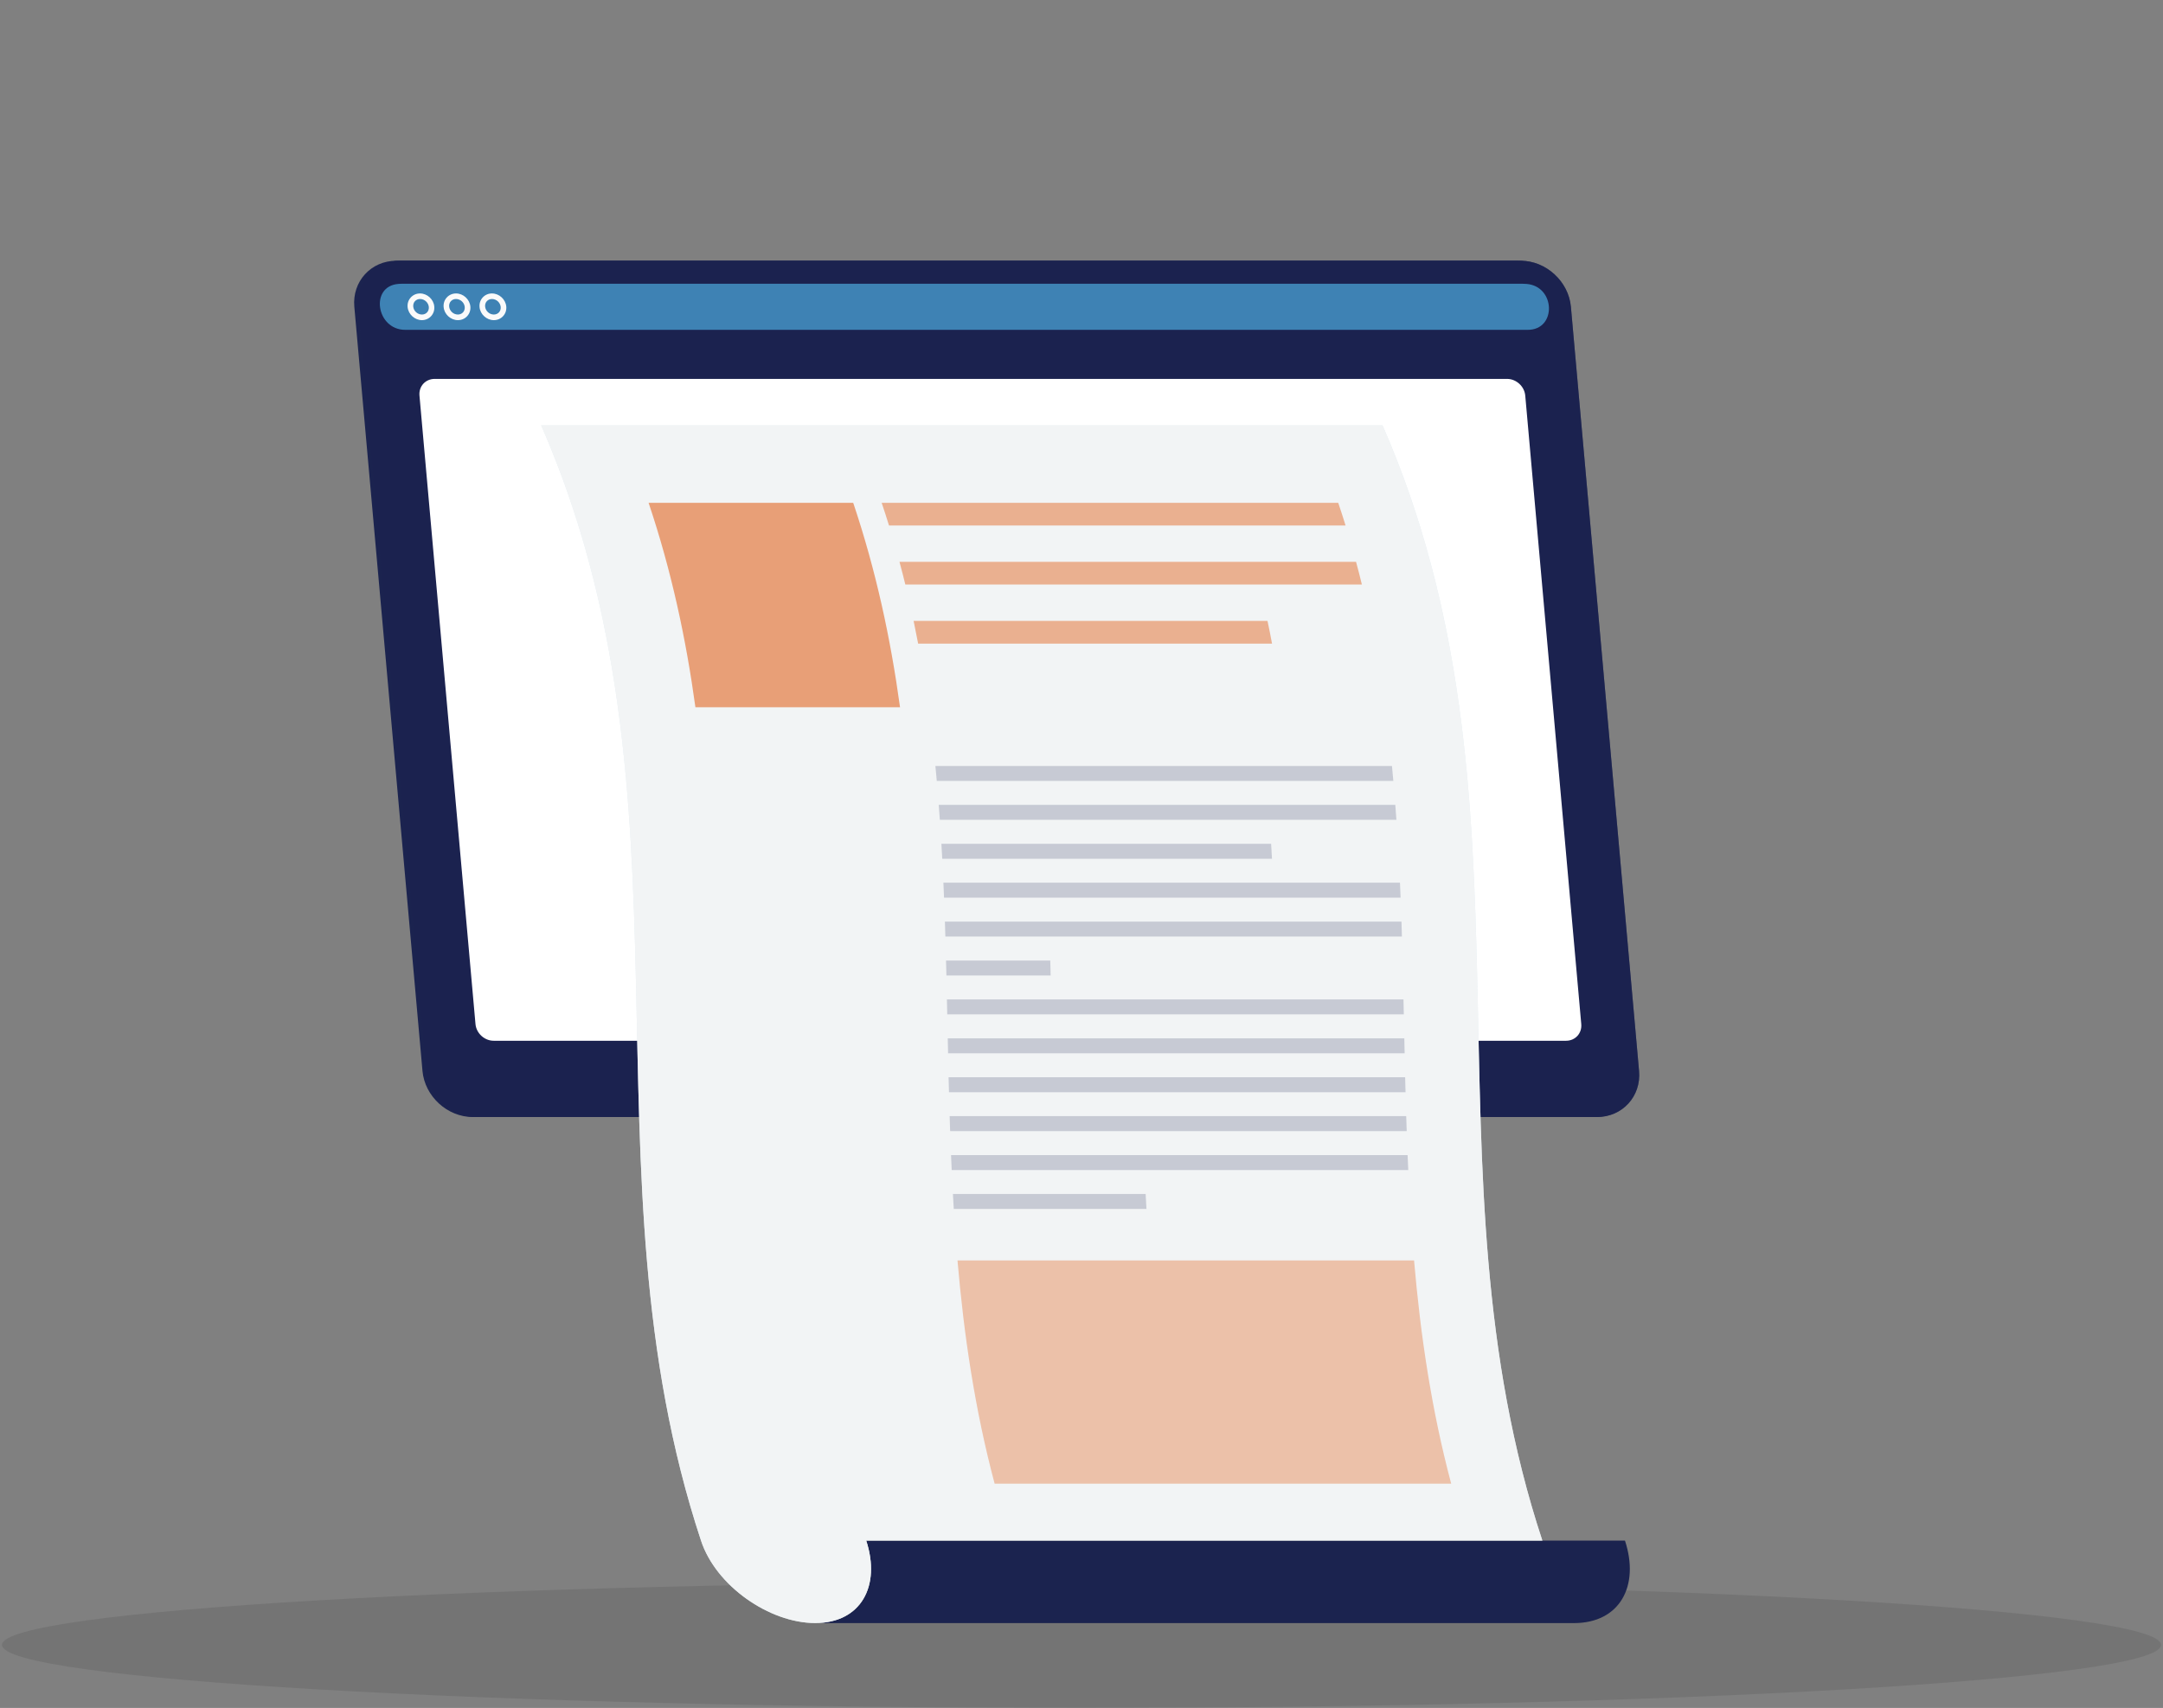 <svg xmlns="http://www.w3.org/2000/svg" width="556" height="439" viewBox="0 0 556 439" fill="none"><rect x="0" y="0" width="556" height="439" fill="#808080" stroke="none"/><g clip-path="url(#clip0_306_20642)"><path d="M278 438.986C431.259 438.986 555.5 431.738 555.5 422.798C555.5 413.857 431.259 406.609 278 406.609C124.741 406.609 0.5 413.857 0.5 422.798C0.5 431.738 124.741 438.986 278 438.986Z" fill="#030303" fill-opacity="0.09"></path><path d="M121.508 287.117H409.613C416.125 287.117 420.991 281.783 420.404 275.276L402.886 78.858C402.299 72.351 396.503 67.017 389.977 67.017H101.871C95.359 67.017 90.493 72.351 91.08 78.858L108.598 275.276C109.185 281.783 114.981 287.117 121.508 287.117Z" fill="#1B234F"></path><path d="M122.424 287.117H410.529C417.041 287.117 421.907 281.783 421.32 275.276L403.802 78.858C403.215 72.351 397.419 67.017 390.893 67.017H102.802C96.29 67.017 91.423 72.351 92.01 78.858L109.528 275.276C110.115 281.783 115.912 287.117 122.438 287.117H122.424Z" fill="#1B234F"></path><path opacity="0.48" d="M122.424 287.117H410.529C417.041 287.117 421.907 281.783 421.32 275.276L403.802 78.858C403.215 72.351 397.419 67.017 390.893 67.017H102.802C96.29 67.017 91.423 72.351 92.01 78.858L109.528 275.276C110.115 281.783 115.912 287.117 122.438 287.117H122.424Z" fill="#1B234F"></path><path d="M391.422 72.938H103.331C103.002 72.938 102.687 72.938 102.372 72.98C95.016 73.581 96.719 84.778 104.147 84.778H392.739C400.167 84.778 399.866 73.581 392.41 72.98C392.095 72.952 391.766 72.938 391.436 72.938H391.422Z" fill="#50B2E5" fill-opacity="0.67"></path><path d="M108.455 82.29C106.594 82.29 104.948 80.774 104.777 78.929C104.691 78 104.977 77.128 105.592 76.455C106.194 75.798 107.038 75.426 107.968 75.426C109.829 75.426 111.475 76.942 111.632 78.786C111.718 79.716 111.432 80.588 110.816 81.26C110.215 81.918 109.371 82.29 108.441 82.29H108.455ZM107.983 76.856C107.467 76.856 106.995 77.056 106.666 77.414C106.337 77.771 106.179 78.272 106.222 78.786C106.322 79.93 107.324 80.846 108.469 80.846C108.984 80.846 109.457 80.645 109.786 80.288C110.115 79.93 110.273 79.43 110.23 78.915C110.129 77.771 109.128 76.856 107.983 76.856Z" fill="#FAFAFA"></path><path d="M117.701 82.29C115.84 82.29 114.194 80.774 114.037 78.929C113.951 78 114.237 77.128 114.852 76.455C115.454 75.798 116.298 75.426 117.228 75.426C119.089 75.426 120.735 76.942 120.907 78.786C120.992 79.716 120.706 80.588 120.091 81.26C119.49 81.918 118.645 82.29 117.715 82.29H117.701ZM117.214 76.856C116.699 76.856 116.226 77.056 115.897 77.414C115.568 77.771 115.411 78.272 115.454 78.786C115.554 79.93 116.556 80.846 117.701 80.846C118.216 80.846 118.688 80.645 119.017 80.288C119.347 79.93 119.504 79.43 119.461 78.915C119.361 77.771 118.359 76.856 117.214 76.856Z" fill="#FAFAFA"></path><path d="M126.932 82.29C125.071 82.29 123.426 80.774 123.268 78.929C123.182 78 123.468 77.128 124.084 76.455C124.685 75.798 125.529 75.426 126.46 75.426C128.32 75.426 129.966 76.942 130.138 78.786C130.224 79.716 129.938 80.588 129.322 81.26C128.721 81.918 127.877 82.29 126.946 82.29H126.932ZM126.46 76.856C125.944 76.856 125.472 77.056 125.143 77.414C124.814 77.771 124.656 78.272 124.699 78.786C124.8 79.93 125.801 80.846 126.946 80.846C127.462 80.846 127.934 80.645 128.263 80.288C128.592 79.93 128.75 79.43 128.707 78.915C128.607 77.771 127.605 76.856 126.46 76.856Z" fill="#FAFAFA"></path><path d="M126.903 267.511H402.557C404.933 267.511 406.679 265.594 406.464 263.22L392.066 101.681C391.852 99.307 389.762 97.391 387.386 97.391H111.732C109.357 97.391 107.61 99.307 107.825 101.681L122.223 263.22C122.438 265.594 124.527 267.511 126.903 267.511Z" fill="white"></path><path d="M222.652 395.987C226.488 407.7 221.278 417.195 209.542 417.195H404.589C416.325 417.195 421.549 407.7 417.699 395.987C352.679 395.987 287.673 395.987 222.652 395.987Z" fill="#1B234F"></path><path d="M139.112 109.332C180.918 204.874 148.601 300.431 180.188 395.973C184.024 407.686 197.82 417.181 209.542 417.181C221.278 417.181 226.488 407.686 222.652 395.973C280.588 395.973 338.524 395.973 396.46 395.973C364.873 300.431 397.19 204.874 355.384 109.332H139.112Z" fill="#E0EBF1"></path><path opacity="0.8" d="M139.112 109.332C180.918 204.874 148.601 300.431 180.188 395.973C184.024 407.686 197.82 417.181 209.542 417.181C221.278 417.181 226.488 407.686 222.652 395.973C280.588 395.973 338.524 395.973 396.46 395.973C364.873 300.431 397.19 204.874 355.384 109.332H139.112Z" fill="#F6F6F6"></path><path d="M231.354 181.793H178.757C176.352 164.275 172.617 146.757 166.72 129.238H219.317C225.214 146.757 228.95 164.275 231.354 181.793Z" fill="#E89F77"></path><path opacity="0.6" d="M373.031 381.358H255.671C250.575 362.238 247.77 343.104 246.124 323.984C285.24 323.984 324.369 323.984 363.485 323.984C365.131 343.104 367.936 362.238 373.031 381.358Z" fill="#E89F77"></path><g opacity="0.8"><path d="M345.881 135.073H228.52C227.919 133.128 227.289 131.183 226.631 129.238H343.991C344.65 131.183 345.279 133.128 345.881 135.073Z" fill="#E89F77"></path><path d="M350.074 150.246C310.959 150.246 271.829 150.246 232.714 150.246C232.241 148.301 231.74 146.356 231.211 144.411H348.571C349.101 146.356 349.602 148.301 350.074 150.246Z" fill="#E89F77"></path><path d="M326.974 165.433H236.006C235.633 163.488 235.247 161.544 234.846 159.599H325.815C326.23 161.544 326.616 163.488 326.974 165.433Z" fill="#E89F77"></path></g><g opacity="0.2"><path d="M358.16 200.727H240.8C240.686 199.44 240.571 198.167 240.442 196.88C279.558 196.88 318.687 196.88 357.803 196.88C357.931 198.167 358.046 199.44 358.16 200.727Z" fill="#1B234F"></path><path d="M358.948 210.723H241.587C241.501 209.436 241.401 208.163 241.301 206.876C280.416 206.876 319.546 206.876 358.661 206.876C358.762 208.163 358.847 209.436 358.948 210.723Z" fill="#1B234F"></path><path d="M326.96 220.734C298.707 220.734 270.455 220.734 242.203 220.734C242.131 219.447 242.06 218.174 241.988 216.887H326.745C326.817 218.174 326.888 219.447 326.96 220.734Z" fill="#1B234F"></path><path d="M360.021 230.73H242.661C242.603 229.443 242.56 228.17 242.503 226.883H359.864C359.921 228.17 359.978 229.443 360.021 230.73Z" fill="#1B234F"></path><path d="M360.364 240.726C321.249 240.726 282.119 240.726 243.004 240.726C242.961 239.439 242.918 238.166 242.89 236.879H360.25C360.293 238.166 360.336 239.439 360.364 240.726Z" fill="#1B234F"></path><path d="M270.069 250.736H243.276C243.247 249.448 243.219 248.176 243.176 246.889H269.968C269.997 248.176 270.04 249.448 270.069 250.736Z" fill="#1B234F"></path><path d="M360.851 260.732H243.491C243.462 259.445 243.434 258.172 243.405 256.885H360.765C360.794 258.172 360.822 259.445 360.851 260.732Z" fill="#1B234F"></path><path d="M361.066 270.742H243.705C243.677 269.455 243.648 268.183 243.62 266.896H360.98C361.009 268.183 361.037 269.455 361.066 270.742Z" fill="#1B234F"></path><path d="M361.295 280.738C322.179 280.738 283.05 280.738 243.934 280.738C243.906 279.451 243.863 278.179 243.834 276.892H361.195C361.223 278.179 361.252 279.451 361.295 280.738Z" fill="#1B234F"></path><path d="M361.595 290.735H244.235C244.192 289.448 244.149 288.175 244.106 286.888C283.222 286.888 322.351 286.888 361.467 286.888C361.51 288.175 361.552 289.448 361.595 290.735Z" fill="#1B234F"></path><path d="M361.996 300.745H244.636C244.579 299.458 244.521 298.185 244.464 296.898H361.824C361.882 298.185 361.925 299.458 361.996 300.745Z" fill="#1B234F"></path><path d="M294.7 310.741H245.165C245.094 309.454 245.008 308.182 244.951 306.895C261.467 306.895 277.969 306.895 294.485 306.895C294.557 308.182 294.628 309.454 294.7 310.741Z" fill="#1B234F"></path></g></g><defs><clipPath id="clip0_306_20642"><rect width="555" height="439" fill="white" transform="translate(0.5)"></rect></clipPath></defs></svg>